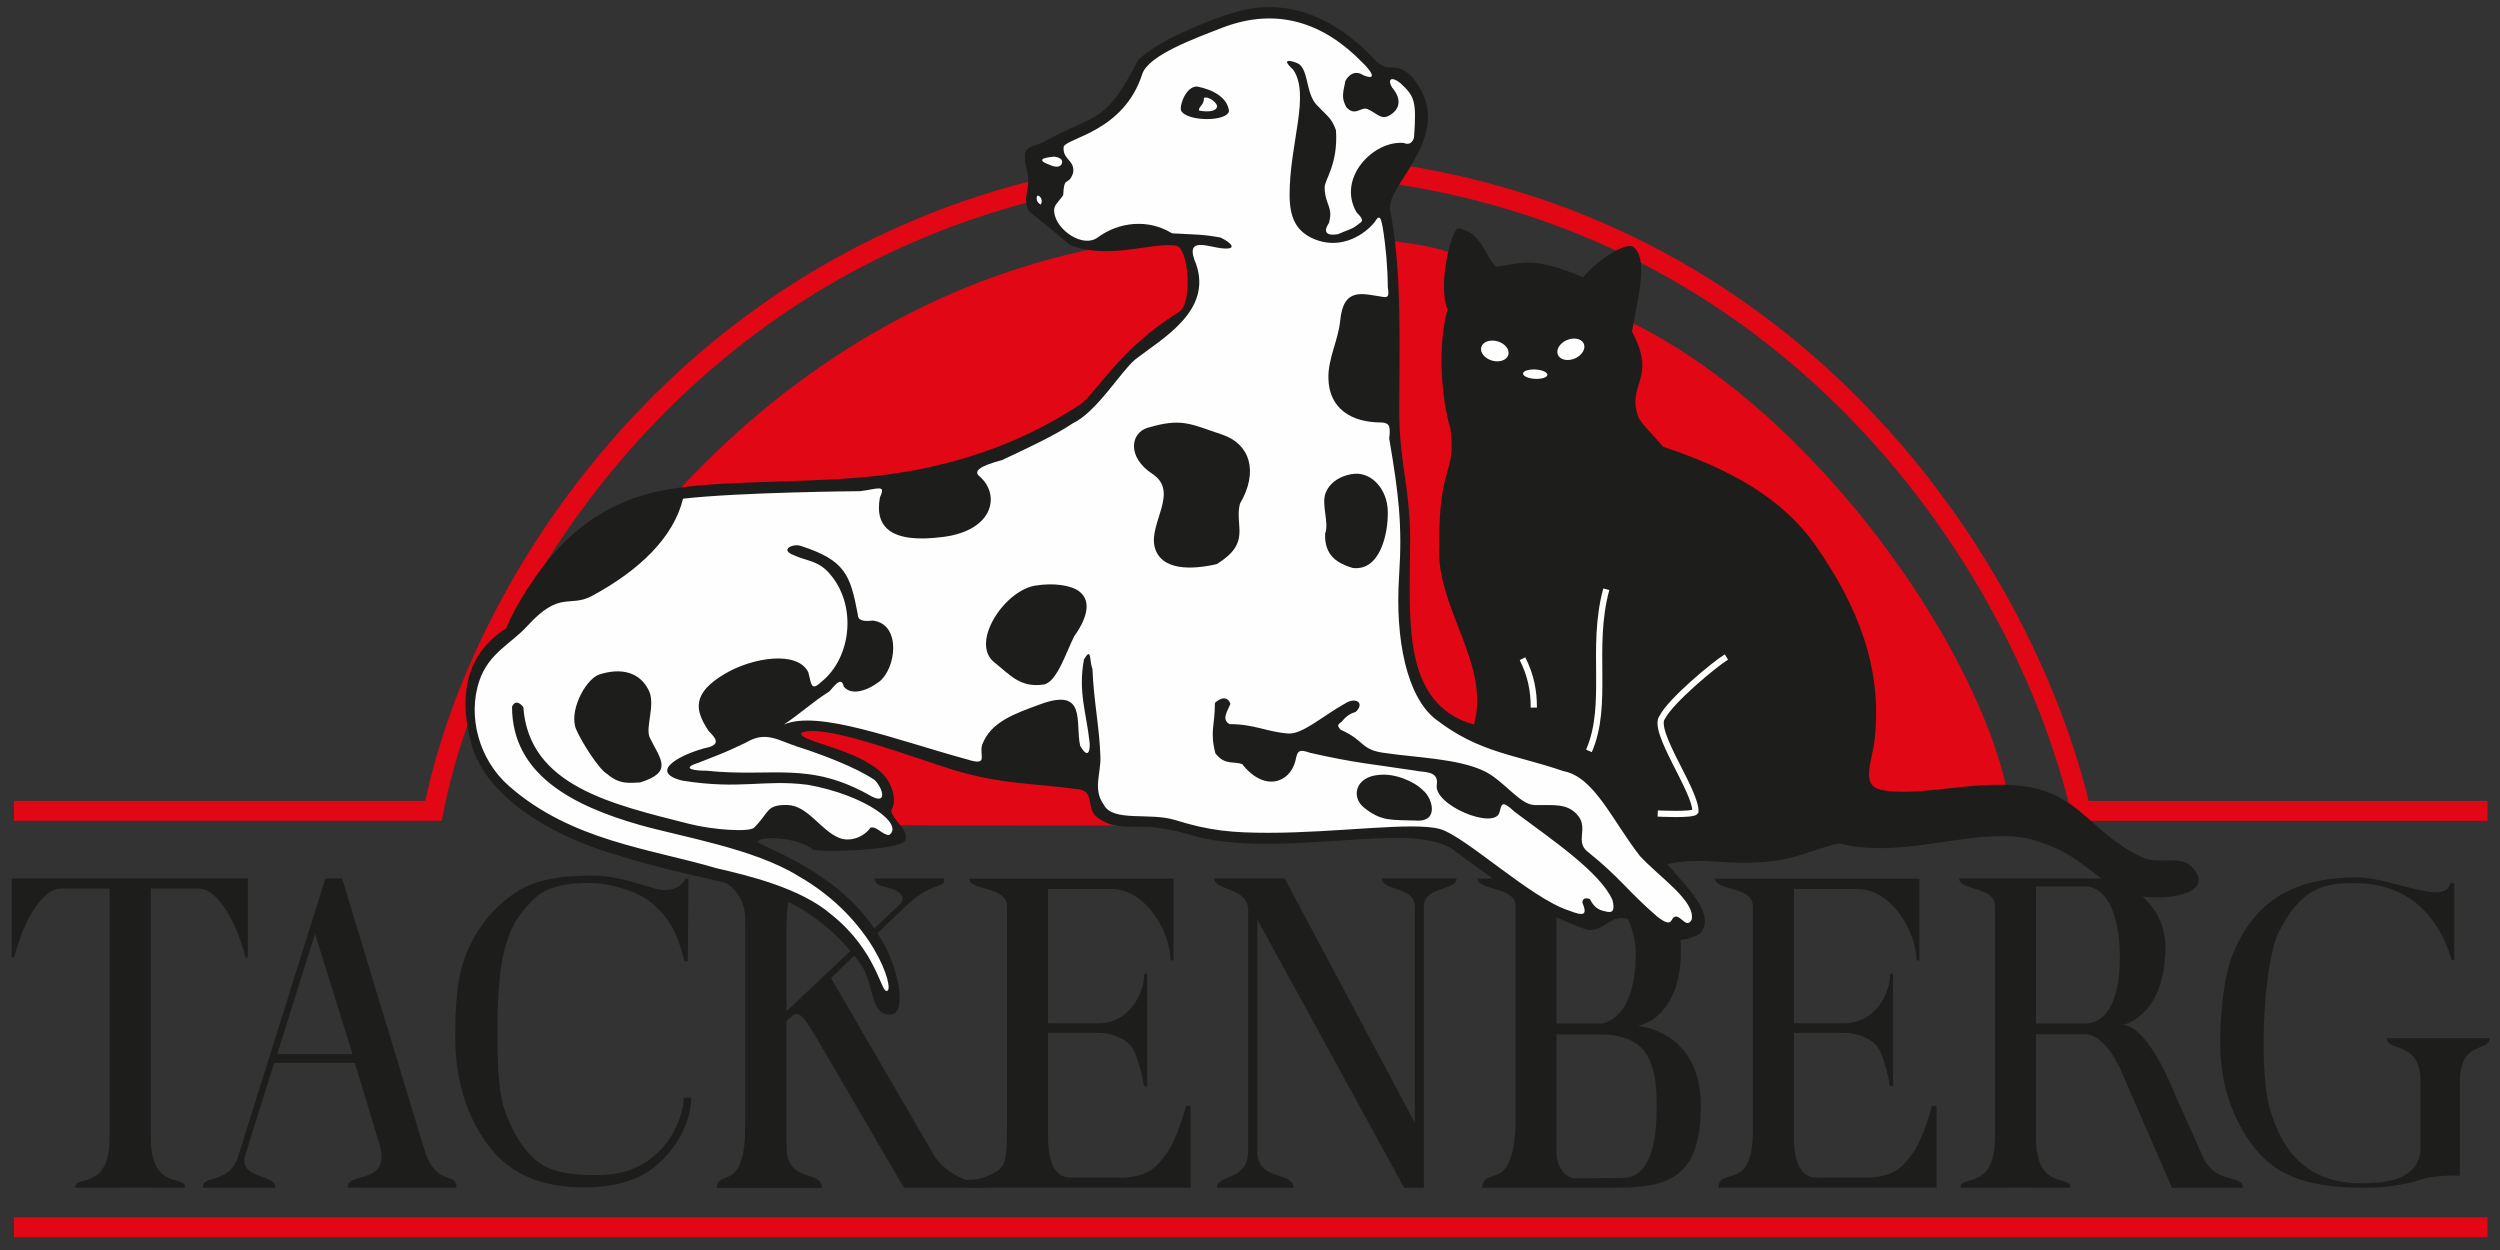 <svg xmlns="http://www.w3.org/2000/svg" xmlns:xlink="http://www.w3.org/1999/xlink" width="186px" height="93px" viewBox="0 0 186 93"><rect x="0" y="0" width="186" height="93" fill="#333333" stroke="none"/><title>BC6C1535-1D65-4F03-B63D-13FD14691F21</title><desc>Created with sketchtool.</desc><defs><polygon id="path-1" points="0 93.681 186.708 93.681 186.708 1.293 0 1.293"></polygon></defs><g id="INDEX" stroke="none" stroke-width="1" fill="none" fill-rule="evenodd"><g id="TACKENBERG---HEADER-A2.1" transform="translate(-634, -15)"><g id="head-a---1440"><g id="logo" transform="translate(628, 14)"><g transform="translate(6, 0)"><g id="Group-37" transform="translate(0, 0.026)"><path d="M51.22,66.342 L51.174,72.501 L50.934,72.501 C50.332,70.17 49.748,69.307 48.634,68.282 C47.519,67.258 45.325,66.664 43.765,66.663 C42.456,66.663 40.804,66.86 39.845,67.754 C37.915,69.551 36.945,71.417 37.015,78.23 C37.036,80.302 37.06,82.295 37.631,83.814 C38.203,85.335 39.018,86.701 40.162,87.511 C41.315,88.323 43.033,88.402 44.507,88.402 C49.353,88.402 50.874,84.207 50.874,82.637 L51.427,82.634 C51.427,83.726 50.934,86.01 48.563,87.902 C47.295,88.912 45.358,89.319 43.545,89.319 C40.278,89.319 37.672,88.366 35.879,85.552 C34.541,83.458 33.873,80.993 33.873,78.155 C33.873,75.87 33.962,73.487 34.843,71.574 C35.726,69.66 36.923,68.296 38.494,67.295 C40.162,66.232 42.364,66.118 44.197,66.118 C45.622,66.118 47.122,66.593 48.749,67.093 C49.87,67.438 50.855,66.883 50.962,66.342 L51.22,66.342 Z" id="Fill-1" fill="#1D1D1B"></path><path d="M77.973,67.109 L77.973,77.105 L81.716,77.105 C84,77.105 85.13,74.926 85.13,73.409 L85.351,73.409 L85.351,81.786 L85.103,81.781 C84.967,80.666 84.541,79.552 84.405,79.236 C84.231,78.842 83.945,78.532 83.548,78.307 C83.151,78.081 82.54,77.82 81.716,77.82 L77.973,77.82 L77.973,85.517 C77.973,88.871 79.487,88.589 80.03,88.589 L83.374,88.589 C85.812,88.589 86.361,87.28 86.827,86.751 C87.3,86.066 87.86,84.718 88.242,83.244 L88.584,83.244 L88.584,89.336 L72.362,89.336 L70.042,88.869 L72.424,88.736 C72.889,88.736 73.699,88.407 74.116,88.147 C74.426,87.968 74.635,87.697 74.742,87.336 C74.858,86.977 74.916,86.239 74.916,85.123 L74.916,68.383 C74.916,66.907 72.107,67.24 72.107,66.342 L87.308,66.342 L87.308,72.431 L87.09,72.429 C87.09,70.41 85.324,67.109 82.635,67.109 L77.973,67.109 Z" id="Fill-3" fill="#1D1D1B"></path><path d="M182.595,66.681 L182.595,72.408 L182.408,72.408 C181.896,70.608 180.27,66.763 175.357,66.677 C172.83,66.634 171.136,67.081 169.489,70.43 C168.428,72.589 167.919,81.116 169.043,83.964 C170.462,88.454 173.699,89.109 176.089,88.996 C176.816,88.96 180.093,89.035 180.093,86.308 L180.093,81.504 C180.093,78.323 177.587,79.282 177.587,78.217 L185.22,78.217 C185.22,79.277 183.009,78.329 183.009,81.488 L183.009,88.459 C182.995,88.438 181.303,88.372 180.218,88.698 C179.209,89.079 177.418,89.346 176.089,89.346 C172.281,89.346 169.388,88.782 167.41,85.945 C165.927,83.818 165.186,81.363 165.186,78.583 C165.186,76.568 165.394,73.672 166.183,71.806 C167.989,67.532 171.247,66.272 175.34,66.25 C177.924,66.237 182.013,68.446 182.296,66.663 L182.595,66.681 Z" id="Fill-5" fill="#1D1D1B"></path><path d="M11.509,67.072 L4.508,67.072 C3.366,67.072 1.862,68.982 1.046,72.198 L0.885,72.201 L0.885,66.342 L11.563,66.342 L12.844,66.342 L18.434,66.342 L18.434,72.201 L18.274,72.198 C17.457,68.982 15.953,67.072 14.811,67.072 L13.055,67.072 L11.509,67.072 Z" id="Fill-7" fill="#1D1D1B"></path><path d="M11.509,67.072 L4.508,67.072 C3.366,67.072 1.862,68.982 1.046,72.198 L0.885,72.201 L0.885,66.342 L11.563,66.342 L12.844,66.342 L18.434,66.342 L18.434,72.201 L18.274,72.198 C17.457,68.982 15.953,67.072 14.811,67.072 L13.055,67.072 L11.509,67.072 Z" id="Stroke-9" stroke="#1D1D1B" stroke-width="0.018"></path><mask id="mask-2" fill="white"><use xlink:href="#path-1"></use></mask><g id="Clip-12"></g><polygon id="Fill-11" fill="#1D1D1B" mask="url(#mask-2)" points="8.177 88.706 11.206 88.706 11.206 66.809 8.177 66.809"></polygon><polygon id="Stroke-13" stroke="#1D1D1B" stroke-width="0.029" mask="url(#mask-2)" points="8.177 88.706 11.206 88.706 11.206 66.809 8.177 66.809"></polygon><path d="M5.625,89.335 L5.631,89.159 C5.969,88.5 8.175,89.335 8.175,85.532 C8.331,85.824 8.46,86.144 8.622,86.47 L10.632,87.272 C10.718,86.685 10.917,86.063 11.201,85.529 C11.201,89.332 13.407,88.498 13.743,89.156 L13.751,89.332 L5.625,89.335 Z" id="Fill-14" fill="#1D1D1B" mask="url(#mask-2)"></path><path d="M5.625,89.335 L5.631,89.159 C5.969,88.5 8.175,89.335 8.175,85.532 C8.331,85.824 8.46,86.144 8.622,86.47 L10.632,87.272 C10.718,86.685 10.917,86.063 11.201,85.529 C11.201,89.332 13.407,88.498 13.743,89.156 L13.751,89.332 L5.625,89.335 Z" id="Stroke-15" stroke="#1D1D1B" stroke-width="0.018" mask="url(#mask-2)"></path><path d="M20.463,89.335 L15.116,89.335 C14.954,88.397 17.047,89.097 17.696,87.092 C17.702,87.102 24.216,66.342 24.216,66.342 L25.447,66.342 L31.582,86.57 C32.467,89.335 33.98,88.108 33.95,89.335 C33.95,89.335 25.895,89.343 25.893,89.335 C25.726,88.127 29.222,89.214 28.209,85.996 L26.409,80.051 L20.386,80.051 L18.221,86.978 C17.738,88.702 20.593,88.345 20.463,89.335 Z M26.235,79.395 L23.441,70.415 L20.614,79.395 L26.235,79.395 Z" id="Fill-16" fill="#1D1D1B" mask="url(#mask-2)"></path><path d="M20.463,89.335 L15.116,89.335 C14.954,88.397 17.047,89.097 17.696,87.092 C17.702,87.102 24.216,66.342 24.216,66.342 L25.447,66.342 L31.582,86.57 C32.467,89.335 33.98,88.108 33.95,89.335 C33.95,89.335 25.895,89.343 25.893,89.335 C25.726,88.127 29.222,89.214 28.209,85.996 L26.409,80.051 L20.386,80.051 L18.221,86.978 C17.738,88.702 20.593,88.345 20.463,89.335 Z M26.235,79.395 L23.441,70.415 L20.614,79.395 L26.235,79.395 Z" id="Stroke-17" stroke="#1D1D1B" stroke-width="0.018" mask="url(#mask-2)"></path><path d="M90.368,66.342 L95.572,66.342 L105.271,84.544 L105.271,68.394 C105.271,66.936 102.816,67.235 102.816,66.342 L108.356,66.342 C108.356,67.235 105.927,66.924 105.927,68.382 C105.926,69.027 105.927,89.336 105.927,89.336 L104.476,89.336 L93.531,69.344 L93.531,86.628 C93.531,88.91 96.222,88.106 96.222,89.336 L90.553,89.336 C90.553,88.32 92.872,88.882 92.872,86.624 L92.872,68.709 C92.872,66.948 90.368,67.255 90.368,66.342" id="Fill-18" fill="#1D1D1B" mask="url(#mask-2)"></path><path d="M90.368,66.342 L95.572,66.342 L105.271,84.544 L105.271,68.394 C105.271,66.936 102.816,67.235 102.816,66.342 L108.356,66.342 C108.356,67.235 105.927,66.924 105.927,68.382 C105.926,69.027 105.927,89.336 105.927,89.336 L104.476,89.336 L93.531,69.344 L93.531,86.628 C93.531,88.91 96.222,88.106 96.222,89.336 L90.553,89.336 C90.553,88.32 92.872,88.882 92.872,86.624 L92.872,68.709 C92.872,66.948 90.368,67.255 90.368,66.342 Z" id="Stroke-19" stroke="#1D1D1B" stroke-width="0.018" mask="url(#mask-2)"></path><path d="M121.773,77.305 C121.773,77.305 126.534,77.567 126.534,83.259 C126.534,88.673 124.025,89.335 120.119,89.335 C119.303,89.342 110.283,89.335 110.283,89.335 C110.419,87.562 112.773,90.075 112.773,83.924 L112.773,68.384 C112.773,66.907 109.942,67.241 109.942,66.341 L119.476,66.341 C119.476,66.341 125.052,65.971 125.052,71.651 C125.052,76.909 121.773,77.305 121.773,77.305 Z M115.799,86.799 C115.799,87.728 116.465,88.646 117.163,88.646 L120.583,88.623 C121.419,88.623 123.269,88.518 123.269,83.267 C123.269,79.585 122.327,77.929 118.953,77.929 L115.799,77.917 L115.799,86.799 Z M115.799,77.136 L119.096,77.136 C119.096,77.136 121.71,77.066 121.71,71.854 C121.71,69.528 120.025,67.145 118.953,67.145 L115.799,67.134 L115.799,77.136 Z" id="Fill-20" fill="#1D1D1B" mask="url(#mask-2)"></path><path d="M121.773,77.305 C121.773,77.305 126.534,77.567 126.534,83.259 C126.534,88.673 124.025,89.335 120.119,89.335 C119.303,89.342 110.283,89.335 110.283,89.335 C110.419,87.562 112.773,90.075 112.773,83.924 L112.773,68.384 C112.773,66.907 109.942,67.241 109.942,66.341 L119.476,66.341 C119.476,66.341 125.052,65.971 125.052,71.651 C125.052,76.909 121.773,77.305 121.773,77.305 Z M115.799,86.799 C115.799,87.728 116.465,88.646 117.163,88.646 L120.583,88.623 C121.419,88.623 123.269,88.518 123.269,83.267 C123.269,79.585 122.327,77.929 118.953,77.929 L115.799,77.917 L115.799,86.799 Z M115.799,77.136 L119.096,77.136 C119.096,77.136 121.71,77.066 121.71,71.854 C121.71,69.528 120.025,67.145 118.953,67.145 L115.799,67.134 L115.799,77.136 Z" id="Stroke-21" stroke="#1D1D1B" stroke-width="0.018" mask="url(#mask-2)"></path><path d="M133.468,67.109 L133.468,77.105 L137.211,77.105 C139.495,77.105 140.626,74.926 140.626,73.409 L140.846,73.409 L140.846,81.786 L140.598,81.781 C140.462,80.666 140.037,79.552 139.901,79.236 C139.726,78.842 139.44,78.532 139.044,78.307 C138.647,78.081 138.036,77.82 137.211,77.82 L133.468,77.82 L133.468,85.517 C133.468,88.871 134.981,88.589 135.526,88.589 L138.87,88.589 C141.307,88.589 141.855,87.28 142.323,86.751 C142.795,86.066 143.354,84.718 143.737,83.244 L144.079,83.244 L144.079,89.336 L127.856,89.336 C127.856,87.697 130.412,89.77 130.412,85.123 L130.412,68.383 C130.412,66.907 127.601,67.24 127.601,66.342 L142.803,66.342 L142.803,72.431 L142.585,72.429 C142.585,70.41 140.818,67.109 138.129,67.109 L133.468,67.109 Z" id="Fill-22" fill="#1D1D1B" mask="url(#mask-2)"></path><polygon id="Fill-23" fill="#1D1D1B" mask="url(#mask-2)" points="148.439 88.706 151.468 88.706 151.468 66.809 148.439 66.809"></polygon><polygon id="Stroke-24" stroke="#1D1D1B" stroke-width="0.029" mask="url(#mask-2)" points="148.439 88.706 151.468 88.706 151.468 66.809 148.439 66.809"></polygon><path d="M145.886,89.335 L145.894,89.159 C146.231,88.5 148.438,89.335 148.438,85.532 C148.594,85.824 148.722,86.144 148.884,86.47 L150.894,87.272 C150.98,86.685 151.18,86.063 151.462,85.529 C151.462,89.332 153.669,88.498 154.005,89.156 L154.013,89.332 L145.886,89.335 Z" id="Fill-25" fill="#1D1D1B" mask="url(#mask-2)"></path><path d="M145.886,89.335 L145.894,89.159 C146.231,88.5 148.438,89.335 148.438,85.532 C148.594,85.824 148.722,86.144 148.884,86.47 L150.894,87.272 C150.98,86.685 151.18,86.063 151.462,85.529 C151.462,89.332 153.669,88.498 154.005,89.156 L154.013,89.332 L145.886,89.335 Z" id="Stroke-26" stroke="#1D1D1B" stroke-width="0.018" mask="url(#mask-2)"></path><path d="M148.436,68.384 C148.436,66.907 145.775,67.241 145.775,66.342 L157.026,66.342 C157.026,66.342 161.094,67.536 161.094,71.412 C161.094,76.679 157.892,77.234 157.892,77.234 C159.827,77.234 161.775,82.325 161.775,82.325 L164.011,87.318 C165.093,89.109 166.848,88.356 166.848,89.335 L161.603,89.335 L157.721,80.422 C156.457,77.81 155.205,77.916 155.205,77.916 L151.486,77.916 L148.436,68.384 Z M151.458,66.907 L151.458,77.135 L155.09,77.135 C156.898,77.135 157.728,75.09 157.728,72.198 C157.728,69.282 156.877,66.907 155.069,66.907 L151.458,66.907 Z" id="Fill-27" fill="#1D1D1B" mask="url(#mask-2)"></path><path d="M148.436,68.384 C148.436,66.907 145.775,67.241 145.775,66.342 L157.026,66.342 C157.026,66.342 161.094,67.536 161.094,71.412 C161.094,76.679 157.892,77.234 157.892,77.234 C159.827,77.234 161.775,82.325 161.775,82.325 L164.011,87.318 C165.093,89.109 166.848,88.356 166.848,89.335 L161.603,89.335 L157.721,80.422 C156.457,77.81 155.205,77.916 155.205,77.916 L151.486,77.916 L148.436,68.384 Z M151.458,66.907 L151.458,77.135 L155.09,77.135 C156.898,77.135 157.728,75.09 157.728,72.198 C157.728,69.282 156.877,66.907 155.069,66.907 L151.458,66.907 Z" id="Stroke-28" stroke="#1D1D1B" stroke-width="0.018" mask="url(#mask-2)"></path><path d="M61.132,89.351 L53.347,89.351 C53.347,87.91 55.461,89.842 55.461,84.674 C56.289,85.915 58.486,86.129 58.486,86.129 C58.486,89.157 61.132,87.938 61.132,89.351" id="Fill-29" fill="#1D1D1B" mask="url(#mask-2)"></path><path d="M61.132,89.351 L53.347,89.351 C53.347,87.91 55.461,89.842 55.461,84.674 C56.289,85.915 58.486,86.129 58.486,86.129 C58.486,89.157 61.132,87.938 61.132,89.351 Z" id="Stroke-30" stroke="#1D1D1B" stroke-width="0.018" mask="url(#mask-2)"></path><polygon id="Fill-31" fill="#1D1D1B" mask="url(#mask-2)" points="55.464 88.613 58.492 88.613 58.492 66.715 55.464 66.715"></polygon><polygon id="Stroke-32" stroke="#1D1D1B" stroke-width="0.029" mask="url(#mask-2)" points="55.464 88.613 58.492 88.613 58.492 66.715 55.464 66.715"></polygon><path d="M55.46,69.473 C55.46,66.886 53.345,66.358 53.352,66.358 L60.37,66.358 C60.37,66.358 58.493,65.914 58.493,69.766 C57.335,68.902 55.46,69.473 55.46,69.473" id="Fill-33" fill="#1D1D1B" mask="url(#mask-2)"></path><path d="M55.46,69.473 C55.46,66.886 53.345,66.358 53.352,66.358 L60.37,66.358 C60.37,66.358 58.493,65.914 58.493,69.766 C57.335,68.902 55.46,69.473 55.46,69.473 Z" id="Stroke-34" stroke="#1D1D1B" stroke-width="0.018" mask="url(#mask-2)"></path><path d="M65.077,66.342 L70.229,66.342 C70.336,67.189 69.373,66.342 67.018,68.739 C66.991,68.739 58.266,77.16 58.266,77.16 L58.345,76.384 L67.018,68.205 C67.393,67.723 66.969,67.288 66.332,67.083 C65.669,66.868 65.14,66.892 65.077,66.342" id="Fill-35" fill="#1D1D1B" mask="url(#mask-2)"></path><path d="M65.077,66.342 L70.229,66.342 C70.336,67.189 69.373,66.342 67.018,68.739 C66.991,68.739 58.266,77.16 58.266,77.16 L58.345,76.384 L67.018,68.205 C67.393,67.723 66.969,67.288 66.332,67.083 C65.669,66.868 65.14,66.892 65.077,66.342 Z" id="Stroke-36" stroke="#1D1D1B" stroke-width="0.018" mask="url(#mask-2)"></path></g><g id="Group-44" transform="translate(58.056, 13.22)"><path d="M3.662,60.377 L11.442,73.763 C12.664,75.697 15.292,75.944 15.292,75.944 L15.261,76.141 L9.205,76.141 L3.299,66.014 C1.506,62.938 1.355,62.833 0.597,63.591 C0.632,63.432 3.662,60.377 3.662,60.377" id="Fill-38" fill="#1D1D1B"></path><path d="M3.662,60.377 L11.442,73.763 C12.664,75.697 15.292,75.944 15.292,75.944 L15.261,76.141 L9.205,76.141 L3.299,66.014 C1.506,62.938 1.355,62.833 0.597,63.591 C0.632,63.432 3.662,60.377 3.662,60.377 Z" id="Stroke-40" stroke="#1D1D1B" stroke-width="0.018"></path><path d="M46.135,0.78 C76.953,5.646 92.78,30.991 96.755,48.109 L127.015,48.109" id="Stroke-42" stroke="#E20714" stroke-width="1.484"></path></g><g id="Group-53" transform="translate(50.139, 18.498)" fill="#E20714"><path d="M16.63,43.906 L36.815,43.935 C36.815,43.935 32.156,43.792 31.856,43.291 C30.997,42.905 31.202,41.789 30.645,41.147 C30.258,40.975 24.127,40.632 22.28,39.988 C18.758,39.174 13.907,36.943 10.472,36.686 C8.926,36.815 9.226,37.116 9.226,37.116 C9.914,37.758 13.606,38.873 14.723,39.603 C15.539,40.203 16.697,41.362 15.882,42.777 C16.311,43.577 16.63,43.906 16.63,43.906" id="Fill-45"></path><path d="M0.33,18.999 C2.675,18.714 9.147,18.426 9.147,18.426 C15.072,18.321 20.041,17.219 22.338,16.583 C27.041,15.195 30.519,12.594 30.519,12.594 L34.236,8.467 C35.571,7.239 37.781,5.905 38.137,5.282 C38.477,4.57 38.374,2.881 38.374,2.881 C38.422,1.635 37.466,0.585 37.466,0.585 C37.033,0.247 32.924,1.012 32.924,1.012 L31.214,1.012 C19.614,3.397 9.034,9.587 0.33,18.999" id="Fill-47"></path><path d="M53.336,0.425 C53.65,1.421 53.764,5.443 53.764,5.443 L53.816,13.714 L54.405,19.693 C54.72,21.811 54.526,27.272 54.526,27.272 C54.827,29.975 54.188,34.993 59.644,36.665 C60.01,36.22 59.869,33.339 59.869,33.339 C59.762,31.737 58.052,27.467 58.052,27.467 C57.07,25.332 57.044,23.044 57.044,23.044 C57.07,20.209 57.338,18.928 58.089,15.583 C57.765,14.071 57.377,11.153 57.377,11.153 C56.945,8.253 57.771,5.514 57.771,5.514 C57.124,3.396 57.717,1.279 57.717,1.279 C56.057,0.727 54.4,0.567 53.336,0.425" id="Fill-49"></path><path d="M71.25,6.496 C71.145,6.919 71.102,7.264 71.102,7.264 C71.446,7.864 71.704,8.335 71.859,9.294 C71.961,10.351 71.577,11.118 71.318,11.939 C71.402,13.397 71.746,13.911 71.746,13.911 L73.464,15.926 C79.99,17.643 83.521,21.572 83.521,21.572 C84.672,22.746 89.138,28.579 89.28,35.054 C89.437,37.887 88.381,39.405 88.897,40.82 C89.609,42.39 95.407,40.974 99.141,41.096 C96.742,30.365 85.025,13.319 71.25,6.496" id="Fill-51"></path></g><g id="Group-60" transform="translate(1, 1.345)"><path d="M0.039,59.983 L31.252,59.983 C34.414,43.97 48.703,20.753 75.869,13.843" id="Stroke-54" stroke="#E20714" stroke-width="1.484"></path><path d="M0.039,90.964 L184.071,90.964" id="Stroke-56" stroke="#E20714" stroke-width="1.484"></path><path d="M108.664,53.563 C109.926,49.047 105.786,44.822 106.079,40.197 C106.035,34.133 107.368,34.938 106.913,31.543 C106.246,29.407 105.928,25.392 106.702,22.65 C105.931,20.9 106.983,16.769 107.471,16.648 C109.26,16.873 109.483,18.782 110.312,19.5 C112.287,19.238 113.089,18.706 116.773,20.288 C118.088,18.782 119.915,17.748 120.458,17.995 C121.655,18.765 120.929,21.531 120.42,24.327 C122.315,27.88 120.003,28.154 120.884,30.66 C121.04,31.103 121.966,31.973 122.739,32.899 C127.687,34.521 131.639,36.727 134.104,40.274 C137.189,44.72 139.069,49.285 138.473,54.677 C138.331,56.182 137.401,58.045 138.876,58.395 C141.54,59.024 145.886,57.659 149.566,58.149 C153.773,58.709 154.559,61.656 158.38,63.442 C159.677,64.037 161.263,63.172 162.168,64.253 C164.14,66.608 158.391,66.845 156.756,65.913 C154.194,64.451 153.703,63.261 150.61,62.245 C146.454,60.878 140.84,63.715 135.844,62.399 C134.406,62.684 132.802,63.463 131.201,63.68 C127.625,64.171 125.873,63.331 123.048,63.943 C124.451,65.624 126.722,67.689 125.484,69.118 C123.069,70.473 121.965,68.438 120.033,67.998 C118.759,67.706 118.408,68.966 117.096,68.846 C113.036,67.417 110.277,65.152 107.355,63.055 C104.704,60.775 96.853,63.015 90.193,62.281 C87.774,62.035 87.46,61.546 85.042,61.23 C83.429,61.019 81.887,61.476 80.625,60.46 C79.784,59.795 80.45,58.639 79.363,58.395 C75.352,57.854 73.23,58.044 69.129,56.678 C65.204,55.382 59.981,53.493 58.614,54.194 C58.403,54.823 62.785,55.348 64.643,57.203 C65.482,58.042 65.729,59.34 65.309,59.935 C65.359,60.667 66.675,61.404 66.36,62.175 C66.054,62.909 60.261,63.085 59.491,62.876 C58.439,61.965 55.552,61.795 55.39,62.281 C55.307,62.592 61.384,64.311 64.326,69.176 C65.904,71.488 66.465,75.024 65.344,75.128 C63.731,75.338 64.024,72.835 63.101,71.488 C61.418,69.037 58.579,66.727 55.495,65.957 C50.693,64.731 48.915,64.534 44.174,63.05 C41.826,62.315 35.237,59.759 34.009,54.789 C33.149,51.35 33.659,48.312 36.673,46.387 C37.199,44.951 38.911,42.221 40.423,40.574 C42.595,38.21 45.285,36.636 48.731,36.058 C52.682,35.396 57.642,35.613 62.961,35.183 C70.987,34.518 76.244,31.787 79.189,29.862 C80.414,29.231 82.027,25.765 86.724,22.86 C87.749,22.226 87.46,18.063 86.479,17.923 C84.701,17.67 81.432,19.009 78.626,17.888 C77.822,17.223 76.734,16.314 75.579,15.403 C75.023,14.308 75.633,13.894 75.473,12.708 C75.406,12.226 75.126,11.337 75.298,10.955 C75.505,10.5 76.162,10.483 76.63,10.222 C77.616,9.668 78.768,9.17 79.947,8.612 C81.715,7.774 82.483,6.37 83.675,4.13 C85.244,2.519 89.884,0.756 91.582,0.388 C95.679,-0.505 99.096,1.678 101.444,4.27 C102.425,5.11 102.77,4.185 103.968,5.286 C107.613,9.417 102.252,13.246 102.407,15.176 C103.337,19.884 103.102,25.399 103.102,30.197 C103.102,34.117 103.914,35.889 103.914,39.812 C103.914,45.517 103.162,52.023 108.664,53.563" id="Fill-58" fill="#1D1D1B"></path></g><g id="Group-91" transform="translate(34.306, 1.345)"><path d="M67.122,5.25 C66.281,4.69 65.791,5.67 65.791,5.67 C65.545,6.79 65.545,7.001 65.86,7.63 C66.527,8.366 66.949,7.562 67.437,7.771 C68.155,8.078 68.468,8.649 69.155,8.191 C69.961,7.666 69.891,6.895 69.261,6.16 C68.91,5.565 69.189,5.286 69.891,5.845 C70.943,6.825 71.083,7.175 70.907,9.766 C70.909,9.995 70.698,10.537 70.137,10.292 C67.894,10.082 65.16,12.882 66.607,15.427 C66.705,15.598 67.297,15.998 66.876,16.244 C66.246,16.767 66,16.733 65.228,17.083 C64.318,17.224 64.143,16.873 64.565,16.244 C64.914,15.052 64.269,14.899 64.248,13.617 C64.214,13.057 65.265,11.903 65.09,9.345 C64.755,8.419 64.497,8.355 63.652,7.456 C62.844,6.596 63.063,4.921 62.32,4.409 C62.166,4.304 60.744,3.78 61.899,4.83 C63.197,6.685 61.64,10.318 61.64,14.134 C61.64,15.849 62.111,16.978 63.723,17.538 C65.579,18.169 67.246,17.106 67.998,16.138 C68.419,15.403 68.484,16.249 68.559,16.523 C68.804,17.993 68.937,19.58 68.945,21.004 C69.05,21.705 68.98,21.809 68.559,21.74 C67.082,21.528 65.651,20.97 65.405,23.508 C65.265,24.96 64.494,26.314 64.528,27.795 C64.565,30.037 66.211,31.087 68.454,31.087 C68.98,31.122 69.189,31.227 69.05,32.277 C69.75,36.373 70.039,38.69 69.787,42.499 C69.47,47.261 70.382,51.532 72.52,53.177 C75.777,55.684 78.385,55.779 82.018,57.029 C84.297,57.45 85.628,60.669 87.696,63.331 C89.134,64.906 91.867,66.691 91.551,68.091 C91.166,68.756 90.791,67.809 90.36,67.847 C89.94,67.883 90.22,68.792 89.029,67.881 C86.75,65.921 86.259,64.976 83.806,63.015 C82.885,62.28 83.841,61.336 83.14,60.39 C82.334,59.339 81.178,59.593 79.845,59.549 C78.758,59.515 77.569,57.723 76.13,57.029 C74.168,56.083 70.943,56.014 68.91,55.699 C66.876,55.489 67.333,54.788 65.441,53.948 C65.019,53.528 65.43,53.48 65.579,53.283 C65.838,52.944 66.185,52.728 66.561,52.618 C67.262,51.953 66.561,51.462 65.721,52.023 C64.143,52.898 62.6,54.298 61.55,54.228 C60.001,54.125 59.026,53.528 57.168,53.528 C56.572,53.177 56.992,52.618 57.238,52.023 C57.238,52.023 56.992,51.147 56.082,51.953 C56.082,53.703 55.697,54.018 56.116,55.699 C56.817,56.608 57.445,56.27 58.114,56.504 C59.728,58.569 61.64,57.946 62.075,56.258 C62.215,55.558 62.286,55.348 63.162,55.663 C66.515,56.43 67.822,56.504 71.013,56.993 C71.574,57.134 72.765,56.959 72.591,58.044 C72.344,59.549 76.846,61.415 77.251,60.11 C77.427,59.479 77.391,59.129 78.408,60.074 C81.177,62.14 84.751,64.556 85.664,66.621 C85.874,67.462 85.628,67.602 85.138,67.462 C84.541,67.356 84.261,67.076 83.98,66.551 C83.98,66.551 83.455,66.306 83.421,66.797 C83.806,67.741 83.561,67.847 82.404,67.392 C79.634,66.517 74.693,61.861 72.835,61.336 C70.802,60.775 65.228,61.615 60.077,61.615 C57.413,61.615 55.677,61.468 53.137,60.669 C51.245,60.074 48.477,60.845 47.81,59.515 C46.996,58.388 47.601,57.218 47.565,55.979 C47.502,53.821 47.074,51.883 46.969,49.396 C46.731,48.901 46.934,47.682 46.338,48.732 C45.896,51.147 46.524,52.688 46.759,54.894 C46.804,55.31 46.723,56.294 46.058,55.138 C45.672,53.423 46.583,50.763 43.079,52.057 C41.186,52.757 39.4,53.356 38.767,55.068 C38.522,55.839 39.293,56.679 37.645,56.154 C32.389,54.719 26.57,52.443 24.012,53.563 C25.273,52.722 26.149,51.883 27.376,51.113 C27.544,51.007 28.292,49.8 28.463,50.727 C28.954,51.358 30.005,51.172 31.057,50.412 C32.356,49.475 32.81,46.105 30.637,45.825 C30.006,45.895 29.515,45.861 29.515,45.372 C28.954,42.429 28.603,41.345 25.239,40.26 C24.712,40.085 23.662,40.54 24.748,40.959 C25.624,41.379 26.541,41.341 27.376,42.289 C29.479,44.635 29.059,48.557 26.815,50.378 C26.081,51.043 26.081,50.727 25.834,49.677 C25.029,48.032 21.679,48.571 19.631,49.781 C17.143,51.252 17.395,52.503 18.404,54.018 C18.557,54.248 19.526,54.928 18.44,55.244 C16.686,55.629 13.708,57.029 16.441,57.73 C20.787,58.429 22.505,57.624 25.799,58.044 C30.094,58.815 33.013,61 31.828,61.791 C31.274,61.721 30.924,61.115 30.461,61.23 C29.97,61.931 28.953,62.317 28.147,62.001 C26.781,61.475 25.799,59.585 24.293,59.549 C22.674,59.512 22.965,60.069 21.804,61.23 C21.453,61.58 18.755,61.405 16.967,60.95 C11.257,59.496 5.05,58.149 4.63,52.267 C4.63,52.267 4.104,51.532 3.789,52.233 C3.789,57.309 8.359,59.616 13.252,61.02 C16.301,61.895 21.798,62.78 25.098,64.836 C30.741,68.057 32.281,73.315 31.688,73.378 C31.232,73.554 30.952,70.401 27.516,67.672 C25.228,65.704 21.266,64.775 18.965,64.241 C14.14,62.812 8.213,62.218 3.579,58.149 C1.337,56.199 0.449,52.948 1.37,50.272 C2.064,48.24 3.748,47.524 4.91,46.246 C7.363,43.551 8.029,44.881 9.712,44.006 C13.287,42.08 15.81,39.629 16.512,36.758 C20.751,36.269 29.689,36.199 29.689,36.199 C31.057,36.023 31.617,35.674 31.162,36.654 C30.741,38.929 32.038,40.119 35.929,39.594 C39.613,39.096 40.134,36.479 38.592,35.113 C38.094,34.729 38.522,34.342 40.239,33.887 C41.901,33.107 44.202,32.044 45.496,31.157 C47.284,30.317 49.072,27.306 50.159,26.395 C52.191,24.821 55.907,22.789 54.679,19.289 C53.768,17.188 55.556,18.029 56.643,18.134 C57.8,18.239 57.309,17.713 56.503,17.328 C55.135,17.079 54.751,17.118 52.892,17.014 C51.139,15.928 48.952,16.147 47.355,17.328 C46.281,18.121 44.306,16.803 44.131,15.473 C44.053,14.928 44.383,14.768 44.796,14.177 C44.865,12.638 45.147,13.582 45.532,12.532 C45.698,11.556 44.726,11.552 44.831,10.571 C45.077,9.906 49.317,9.451 50.684,5.144 C51.175,3.744 54.621,2.499 56.643,1.714 C60.758,0.136 64.214,1.4 67.018,4.27 C67.683,4.9 68.245,5.705 67.122,5.25" id="Fill-61" fill="#FEFEFE"></path><path d="M54.75,6.09 C56.011,6.335 57.009,6.942 57.133,7.911 C57.009,8.728 53.98,8.716 53.561,7.878 C53.453,7.42 53.944,6.09 54.75,6.09" id="Fill-63" fill="#1D1D1B"></path><path d="M51.105,31.472 C53.617,30.745 54.174,31.167 56.643,31.997 C58.653,32.674 59.376,34.693 57.94,37.143 C57.536,38.853 58.816,40.014 56.222,41.625 C54.4,42.045 52.051,42.15 51.596,40.329 C51.175,38.544 53.453,36.232 51.42,34.904 C49.551,33.679 49.772,31.857 51.105,31.472" id="Fill-65" fill="#1D1D1B"></path><path d="M66.492,34.903 C67.761,34.819 68.901,36.05 68.945,37.669 C68.991,39.401 68.348,42.185 66.316,41.906 C65.265,41.589 64.21,41.031 64.283,39.35 C64.598,38.579 63.988,37.196 64.319,36.337 C64.713,35.315 65.819,34.948 66.492,34.903" id="Fill-67" fill="#1D1D1B"></path><path d="M42.658,43.235 C44.095,42.989 45.392,43.201 45.987,43.654 C47.035,44.455 46.408,45.896 45.602,47.016 C44.997,48.23 44.306,50.447 43.324,50.587 C41.571,50.832 40.836,49.852 39.679,48.941 C37.853,47.505 40.379,43.654 42.658,43.235" id="Fill-69" fill="#1D1D1B"></path><path d="M10.238,49.852 C11.952,49.281 13.287,49.712 13.918,50.937 C14.548,52.023 13.638,53.808 14.059,54.578 C14.864,56.188 15.775,57.098 13.321,57.869 C12.545,57.903 11.795,58.043 10.868,57.24 C10.238,56.889 8.943,54.808 8.59,53.983 C7.959,52.688 9.186,50.272 10.238,49.852" id="Fill-71" fill="#1D1D1B"></path><path d="M30.566,58.919 C25.869,56.224 23.24,57.518 18.229,56.994 C17.684,57.013 16.126,56.889 17.668,56.399 C19.502,55.67 19.525,55.699 21.208,54.894 C22.68,54.018 23.571,54.734 25.028,55.208 C26.726,55.755 29.339,56.713 30.777,57.694 C31.336,58.254 31.757,59.514 30.566,58.919" id="Fill-73" fill="#FEFEFE"></path><path d="M68.279,57.309 C69.47,57.169 70.926,57.796 71.574,58.463 C72.237,58.983 72.835,60.845 71.013,60.705 C69.261,60.635 68.489,60.809 67.156,59.725 C66.211,58.955 66.527,57.449 68.279,57.309" id="Fill-75" fill="#1D1D1B"></path><path d="M81.601,26.05 C81.44,25.672 81.741,25.182 82.275,24.955 C82.807,24.731 83.37,24.855 83.531,25.232 C83.692,25.611 83.39,26.102 82.858,26.328 C82.325,26.553 81.763,26.429 81.601,26.05" id="Fill-77" fill="#FEFEFE"></path><path d="M75.901,25.478 C76.014,25.082 76.558,24.891 77.113,25.05 C77.67,25.21 78.027,25.66 77.914,26.056 C77.801,26.451 77.258,26.643 76.701,26.483 C76.147,26.323 75.787,25.874 75.901,25.478" id="Fill-79" fill="#FEFEFE"></path><path d="M79.007,27.446 C79.018,27.253 79.429,27.12 79.931,27.146 C80.431,27.173 80.829,27.35 80.819,27.541 C80.808,27.734 80.395,27.867 79.895,27.84 C79.395,27.814 78.997,27.637 79.007,27.446" id="Fill-81" fill="#FEFEFE"></path><path d="M94.138,48.536 C93.228,49.096 90.01,51.777 89.379,53.003 C88.537,53.983 91.903,58.534 91.832,60.039 C91.656,60.319 89.028,60.179 89.028,60.179 M85.202,43.495 C84.015,47.856 85.418,52.057 83.911,55.523 M78.969,48.662 C79.599,49.922 79.81,51.042 79.81,52.302" id="Stroke-83" stroke="#FEFEFE" stroke-width="0.463"></path><path d="M55.269,6.945 C55.275,7.491 54.89,7.525 54.89,7.876 C54.89,7.876 55.976,8.121 56.223,7.665 C56.388,7.357 55.556,6.755 55.269,6.945" id="Fill-85" fill="#FEFEFE"></path><path d="M44.13,11.307 C43.597,11.357 42.622,11.482 43.745,11.902 C43.745,11.902 44.517,12.301 44.697,11.817 C44.795,11.552 44.585,11.377 44.13,11.307" id="Fill-87" fill="#FEFEFE"></path><path d="M42.868,14.212 C42.763,14.458 42.834,14.703 43.114,14.877 C43.325,14.632 43.114,14.178 42.868,14.212" id="Fill-89" fill="#FEFEFE"></path></g></g></g></g></g></g></svg>